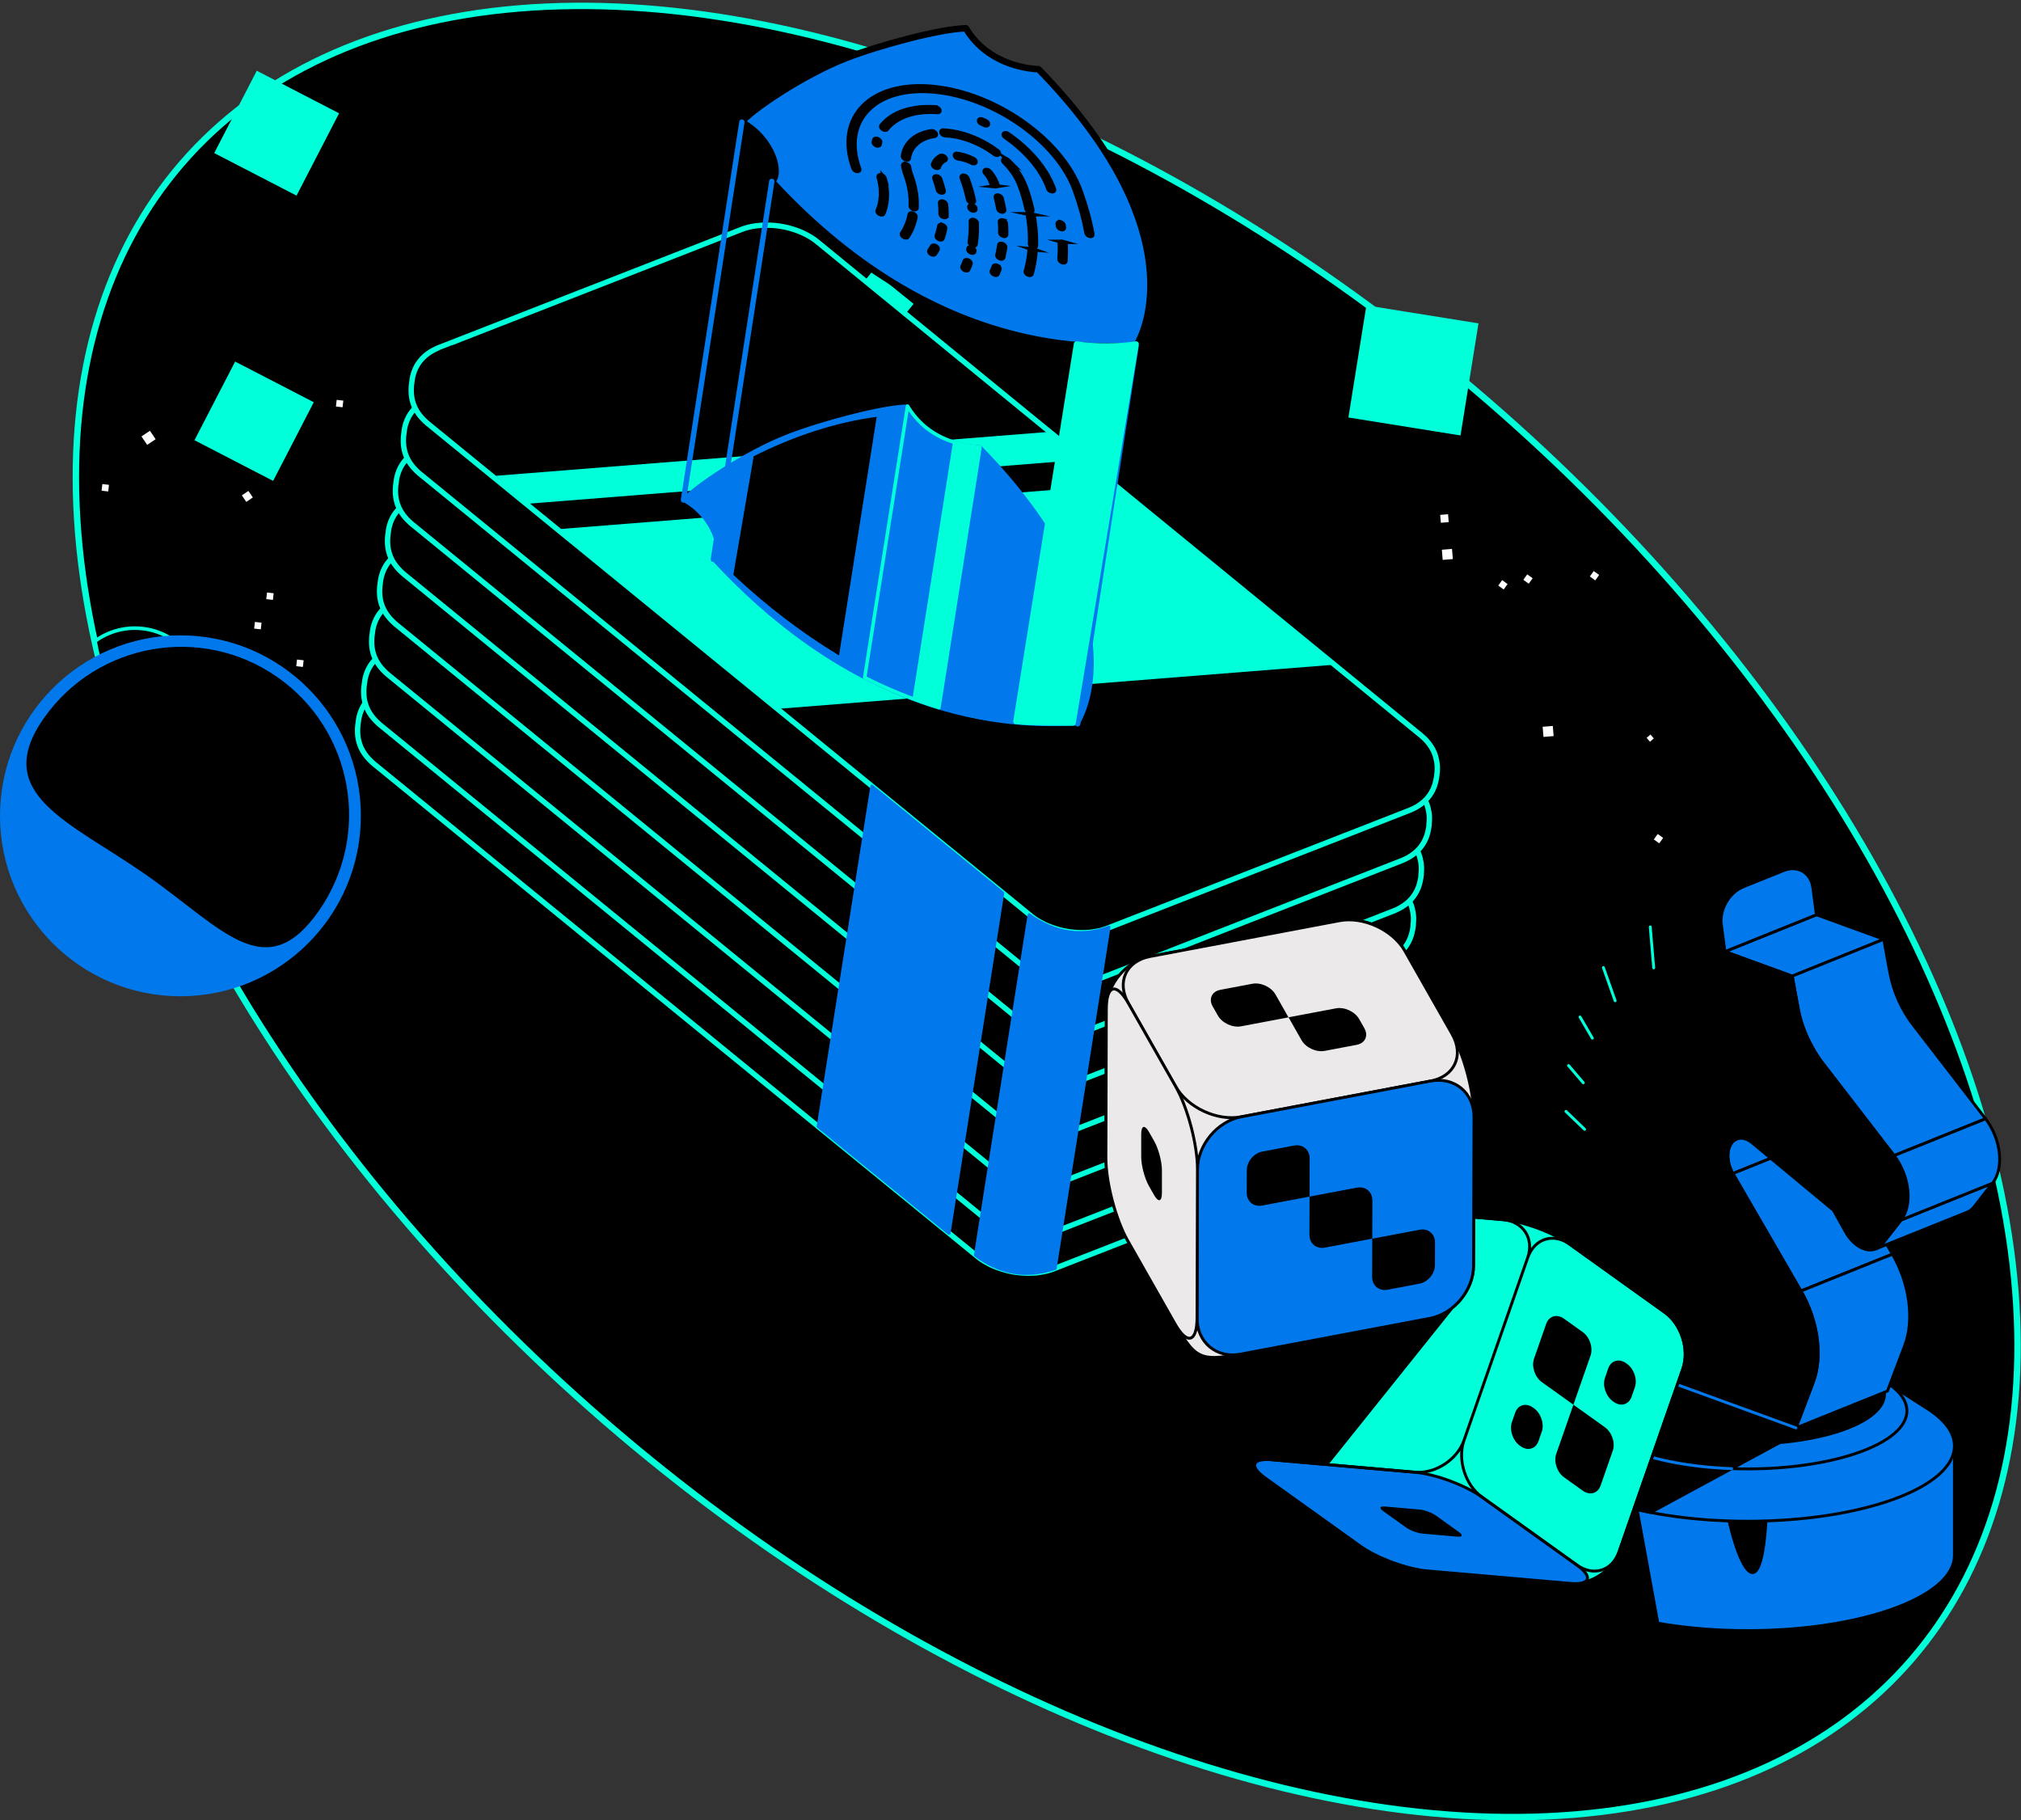 <svg xmlns="http://www.w3.org/2000/svg" id="images" viewBox="0 0 514.1 462.97"><rect x="0" y="0" width="514.1" height="462.97" fill="#333333" stroke="none"/><defs><style>.cls-1,.cls-17,.cls-3,.cls-4,.cls-6{stroke-linecap:round;stroke-linejoin:round}.cls-1,.cls-17,.cls-19,.cls-4{stroke:#000}.cls-1,.cls-17,.cls-4,.cls-6{stroke-width:.73px}.cls-1{fill:#0179ec}.cls-3{stroke-width:1.36px}.cls-6{stroke:#0179ec}.cls-3{stroke:#01ffda}.cls-19{stroke-miterlimit:10;stroke-width:1.1px}.cls-6{fill:none}.cls-21,.cls-23{stroke-width:0}.cls-23{fill:#01ffda}.cls-17{fill:#ebe9e9}</style></defs><ellipse cx="266.26" cy="231.81" rx="171.62" ry="290.84" style="stroke-width:1.63px;stroke:#01ffda;stroke-linecap:round;stroke-linejoin:round" transform="rotate(-49.14 266.28 231.818)"/><path d="m64.314 126.529-1.669 1.12-1.12-1.667 1.667-1.122zm-24.728-14.824-2.15 1.445-1.445-2.15 2.15-1.444zm75.301 45.482-2.15 1.445-1.444-2.15 2.15-1.444zm6.61 6.109-2.15 1.444-1.444-2.15 2.15-1.444zM59.02 179.229l-1.223-.441.441-1.223 1.223.44zm78.665-24.637-.884-.32.318-.883.885.319zM27.53 125l-1.689-.194.194-1.689 1.688.193zm46.896 79.826-1.668 1.121-1.121-1.668 1.668-1.121zm87.362-16.836-2.15 1.445-1.444-2.15 2.15-1.445zm-61.463-40.635-1.689-.193.194-1.689 1.689.193zm38.81 21.548-1.688-.194.193-1.689 1.689.194zm-62.088.724-1.69-.193.194-1.689 1.69.193zm-10.708-9.563-1.689-.193.193-1.689 1.69.193zm3.079-7.49-1.689-.193.194-1.689 1.689.193zm299.103-19.779-2.003.162-.163-2.003 2.004-.163zm1.048 9.395-2.582.21-.209-2.582 2.582-.21zm25.639 45.027-2.582.209-.209-2.582 2.582-.209zm24.507 1.436-.851-.982.982-.851.852.982zm-13.917-41.04-1.379-.995.995-1.379 1.379.995zm16.273 66.875-1.378-.994.994-1.38 1.379.996zm-33.194-66.034-1.379-.995.995-1.379 1.379.995zm-6.376 1.47-1.379-.994.995-1.379 1.379.995zM87.14 103.582l-1.688-.193.193-1.689 1.69.193z" style="fill:#fff;stroke-width:0"/><path d="M36.86 159.95c-4.66-.69-9.16.55-12.69 3.12 2.51 13.02 9.05 31.13 9.05 31.13 8.86.58 16.82-5.72 18.15-14.66 1.4-9.42-5.09-18.19-14.51-19.59Z" style="stroke-width:.92px;stroke:#01ffda;stroke-linecap:round;stroke-linejoin:round"/><path d="m213.626 79.279 8.389-10.385 10.385 8.388-8.389 10.386zM65.32 17.991l20.937 10.825-10.825 20.937-20.937-10.825zm-5.504 73.97 20.004 10.343-10.342 20.005-20.005-10.343zm287.765-14.292 28.516 4.572-4.573 28.516-28.515-4.573z" class="cls-23"/><circle cx="45.9" cy="207.49" r="45.49" style="stroke-width:0;fill:#0179ec"/><path d="M81.08 231.7c-13.52 19.32-24.57 4.35-43.89-9.17s-39.61-20.48-26.08-39.8c13.52-19.32 40.15-24.02 59.47-10.5s24.02 40.15 10.5 59.47Z" class="cls-21"/><circle cx="45.9" cy="207.49" r="45.49" style="stroke-width:.82px;fill:none;stroke:#0179ec;stroke-linecap:round;stroke-linejoin:round"/><path d="m351.85 283.45.07-.59c.04-.74.04-.8.03-1.28l-.04-.59-.02-.15c-.02-.19-.05-.4-.08-.58l-.17-.79h0v-.03h-.02.02v-.02l-.04-.14-.09-.32h0s0 0 0 0h0s0 0 0 0h0v-.02h0l-.03-.08h0s0 0 0 0h0v-.02l-.2-.57a9.52 9.52 0 0 0-.41-.92l-.29-.53c-.08-.13-.17-.27-.27-.42l-.09-.14c-.11-.17-.23-.34-.34-.49l-.52-.64c-.67-.72-.81-.87-1.6-1.54L194.28 148.11l-.2-.15c-.17-.14-.36-.28-.52-.4l-.13-.09c-.15-.11-.28-.2-.43-.3-.12-.08-.24-.16-.35-.22l-.85-.49-.24-.13c-.19-.1-.4-.21-.59-.3l-.04-.02c-.26-.13-.6-.27-.87-.39l-.11-.05c-.33-.14-1.04-.42-2-.71-2.05-.64-4.19-.97-6.34-.98-.85-.01-1.49.03-1.8.05-.19.02-.45.04-.75.07-.1 0-.19.02-.28.03h-.05c-.25.04-.52.08-.82.13l-.23.04c-.18.03-.37.07-.57.12-.11.02-.21.05-.32.07l-.14.04c-.2.05-.41.11-.62.17l-.28.09c-.26.08-.53.18-.83.29 0 0-76.96 30.05-76.97 30.05-1.46.63-5.92 2.53-6.76 8.23v.07l-.02.14h0l-.13.96c-.02.18-.04.37-.05.59-.32 4.74 2.02 7.43 4.12 9.25.02.02 153.52 125.29 153.52 125.29s0 0 0 0h0s0 0 0 0l.22.17c.18.14.37.29.53.4.28.2.63.44.92.61.49.29 1.18.66 1.72.94.27.14.64.29.93.41l.06.02c.28.12.88.36 1.7.62 1.1.36 2.23.63 3.37.81s2.36.27 3.56.27c.73 0 1.26-.03 1.51-.05h.14c.29-.03.62-.06.89-.1.2-.03.43-.07.66-.11.22-.04.43-.07.64-.12.22-.04.43-.08.62-.12 0 0 .85-.18 1.99-.62h0L345 292.66h0s.04-.02.07-.03c1.46-.62 5.6-2.46 6.6-7.71.04-.17.07-.33.1-.5l.13-.97Z" class="cls-3"/><path d="m353.42 273.54.07-.59c.04-.74.04-.8.03-1.28l-.04-.59-.02-.15c-.02-.19-.05-.4-.08-.58l-.17-.79h0v-.03h-.02.02v-.02l-.04-.14-.09-.32h0s0 0 0 0h0s0 0 0 0h0v-.02h0l-.03-.08h0s0 0 0 0h0v-.02l-.2-.57a9.52 9.52 0 0 0-.41-.92l-.29-.53c-.08-.13-.17-.27-.27-.42l-.09-.14c-.11-.17-.23-.34-.34-.49l-.52-.64c-.67-.72-.81-.87-1.6-1.54L195.85 138.2l-.2-.15c-.17-.14-.36-.28-.52-.4l-.13-.09c-.15-.11-.28-.2-.43-.3-.12-.08-.24-.16-.35-.22l-.85-.49-.24-.13c-.19-.1-.4-.21-.59-.3l-.04-.02c-.26-.13-.6-.27-.87-.39l-.11-.05c-.33-.14-1.04-.42-2-.71-2.05-.64-4.19-.97-6.34-.98-.85-.01-1.49.03-1.8.05-.19.02-.45.04-.75.07-.1 0-.19.02-.28.03h-.05c-.25.04-.52.08-.82.13l-.23.04c-.18.03-.37.07-.57.12-.11.02-.21.05-.32.07l-.14.04c-.2.05-.41.11-.62.17l-.28.09c-.26.08-.53.18-.83.29 0 0-76.96 30.05-76.97 30.05-1.46.63-5.92 2.53-6.76 8.23v.07l-.02.14h0l-.13.96c-.02.18-.04.37-.05.59-.32 4.74 2.02 7.43 4.12 9.25.02.02 153.52 125.29 153.52 125.29s0 0 0 0h0s0 0 0 0l.22.17c.18.14.37.29.53.4.28.2.63.44.92.61.49.29 1.18.66 1.72.94.27.14.64.29.93.41l.06.02c.28.12.88.36 1.7.62 1.1.36 2.23.63 3.37.81s2.36.27 3.56.27c.73 0 1.26-.03 1.51-.05h.14c.29-.03.62-.06.89-.1.2-.03.43-.07.66-.11.22-.04.43-.07.64-.12.22-.04.43-.08.62-.12 0 0 .85-.18 1.99-.62h0l76.91-30.03h0s.04-.02.07-.03c1.46-.62 5.6-2.46 6.6-7.71.04-.17.07-.33.1-.5l.13-.97Z" class="cls-3"/><path d="m355.43 260.76.07-.59c.04-.74.04-.8.03-1.28l-.04-.59-.02-.15c-.02-.19-.05-.4-.08-.58l-.17-.79h0v-.03h-.02.02v-.02l-.04-.14-.09-.32h0s0 0 0 0h0s0 0 0 0h0v-.02h0l-.03-.08h0s0 0 0 0h0v-.02l-.2-.57a9.52 9.52 0 0 0-.41-.92l-.29-.53c-.08-.13-.17-.27-.27-.42l-.09-.14c-.11-.17-.23-.34-.34-.49l-.52-.64c-.67-.72-.81-.87-1.6-1.54L197.86 125.42l-.2-.15c-.17-.14-.36-.28-.52-.4l-.13-.09c-.15-.11-.28-.2-.43-.3-.12-.08-.24-.16-.35-.22l-.85-.49-.24-.13c-.19-.1-.4-.21-.59-.3l-.04-.02c-.26-.13-.6-.27-.87-.39l-.11-.05c-.33-.14-1.04-.42-2-.71-2.05-.64-4.19-.97-6.34-.98-.85-.01-1.49.03-1.8.05-.19.02-.45.04-.75.07-.1 0-.19.02-.28.03h-.05c-.25.04-.52.08-.82.13l-.23.04c-.18.03-.37.07-.57.12-.11.02-.21.05-.32.07l-.14.04c-.2.05-.41.11-.62.17l-.28.09c-.26.08-.53.18-.83.29 0 0-76.96 30.05-76.97 30.05-1.46.63-5.92 2.53-6.76 8.23v.07l-.02.14h0l-.13.96c-.02.18-.04.37-.05.59-.32 4.74 2.02 7.43 4.12 9.25.02.02 153.52 125.29 153.52 125.29s0 0 0 0h0s0 0 0 0l.22.17c.18.14.37.29.53.4.28.2.63.44.92.61.49.29 1.18.66 1.72.94.27.14.64.29.93.41l.06.02c.28.12.88.36 1.7.62 1.1.36 2.23.63 3.37.81s2.36.27 3.56.27c.73 0 1.26-.03 1.51-.05h.14c.29-.03.62-.06.89-.1.2-.03.43-.07.66-.11.22-.04.43-.07.64-.12.22-.04.43-.08.62-.12 0 0 .85-.18 1.99-.62h0l76.91-30.03h0s.04-.02.07-.03c1.46-.62 5.6-2.46 6.6-7.71.04-.17.07-.33.1-.5l.13-.97Z" class="cls-3"/><path d="m357.45 247.98.07-.59c.04-.74.04-.8.03-1.28l-.04-.59-.02-.15c-.02-.19-.05-.4-.08-.58l-.17-.79h0v-.03h-.02.02v-.02l-.04-.14-.09-.32h0s0 0 0 0h0s0 0 0 0h0v-.02h0l-.03-.08h0s0 0 0 0h0v-.02l-.2-.57a9.52 9.52 0 0 0-.41-.92l-.29-.53c-.08-.13-.17-.27-.27-.42l-.09-.14c-.11-.17-.23-.34-.34-.49l-.52-.64c-.67-.72-.81-.87-1.6-1.54L199.88 112.64l-.2-.15c-.17-.14-.36-.28-.52-.4l-.13-.09c-.15-.11-.28-.2-.43-.3-.12-.08-.24-.16-.35-.22l-.85-.49-.24-.13c-.19-.1-.4-.21-.59-.3l-.04-.02c-.26-.13-.6-.27-.87-.39l-.11-.05c-.33-.14-1.04-.42-2-.71-2.05-.64-4.19-.97-6.34-.98-.85-.01-1.49.03-1.8.05-.19.02-.45.04-.75.07-.1 0-.19.02-.28.03h-.05c-.25.04-.52.08-.82.13l-.23.04c-.18.03-.37.07-.57.12-.11.02-.21.05-.32.07l-.14.04c-.2.05-.41.11-.62.17l-.28.09c-.26.08-.53.18-.83.29 0 0-76.96 30.05-76.97 30.05-1.46.63-5.92 2.53-6.76 8.23v.07l-.02.14h0l-.13.96c-.02.18-.04.37-.05.59-.32 4.74 2.02 7.43 4.12 9.25.02.02 153.52 125.29 153.52 125.29s0 0 0 0h0s0 0 0 0l.22.17c.18.14.37.29.53.4.28.2.63.44.92.61.49.29 1.18.66 1.72.94.27.14.64.29.93.41l.06.02c.28.12.88.36 1.7.62 1.1.36 2.23.63 3.37.81s2.36.27 3.56.27c.73 0 1.26-.03 1.51-.05h.14c.29-.03.62-.06.89-.1.2-.03.43-.07.66-.11.22-.04.43-.07.64-.12.22-.04.43-.08.62-.12 0 0 .85-.18 1.99-.62h0l76.91-30.03h0s.04-.02.07-.03c1.46-.62 5.6-2.46 6.6-7.71.04-.17.07-.33.1-.5l.13-.97Z" class="cls-3"/><path d="m359.47 235.21.07-.59c.04-.74.04-.8.03-1.28l-.04-.59-.02-.15c-.02-.19-.05-.4-.08-.58l-.17-.79h0v-.03h-.02.02v-.02l-.04-.14-.09-.32h0s0 0 0 0h0s0 0 0 0h0v-.02h0l-.03-.08h0s0 0 0 0h0v-.02l-.2-.57a9.52 9.52 0 0 0-.41-.92l-.29-.53c-.08-.13-.17-.27-.27-.42l-.09-.14c-.11-.17-.23-.34-.34-.49l-.52-.64c-.67-.72-.81-.87-1.6-1.54L201.9 99.87l-.2-.15c-.17-.14-.36-.28-.52-.4l-.13-.09c-.15-.11-.28-.2-.43-.3-.12-.08-.24-.16-.35-.22l-.85-.49-.24-.13c-.19-.1-.4-.21-.59-.3l-.04-.02c-.26-.13-.6-.27-.87-.39l-.11-.05c-.33-.14-1.04-.42-2-.71-2.05-.64-4.19-.97-6.34-.98-.85-.01-1.49.03-1.8.05-.19.02-.45.04-.75.07-.1 0-.19.02-.28.03h-.05c-.25.04-.52.08-.82.13l-.23.04c-.18.03-.37.07-.57.12-.11.02-.21.05-.32.07l-.14.04c-.2.05-.41.11-.62.17l-.28.09c-.26.08-.53.18-.83.29 0 0-76.96 30.05-76.97 30.05-1.46.63-5.92 2.53-6.76 8.23v.07l-.02.14h0l-.13.96c-.02.18-.04.37-.05.59-.32 4.74 2.02 7.43 4.12 9.25.02.02 153.52 125.29 153.52 125.29s0 0 0 0h0s0 0 0 0l.22.17c.18.14.37.29.53.4.28.2.63.44.92.61.49.29 1.18.66 1.72.94.27.14.64.29.93.41l.06.02c.28.12.88.36 1.7.62 1.1.36 2.23.63 3.37.81s2.36.27 3.56.27c.73 0 1.26-.03 1.51-.05h.14c.29-.03.62-.06.89-.1.2-.03.43-.07.66-.11.22-.04.43-.07.64-.12.22-.04.43-.08.62-.12 0 0 .85-.18 1.99-.62h0l76.91-30.03h0s.04-.02.07-.03c1.46-.62 5.6-2.46 6.6-7.71.04-.17.07-.33.1-.5l.13-.97Z" class="cls-3"/><path d="m361.48 222.43.07-.59c.04-.74.04-.8.03-1.28l-.04-.59-.02-.15c-.02-.19-.05-.4-.08-.58l-.17-.79h0v-.03h-.02.02v-.02l-.04-.14-.09-.32h0s0 0 0 0h0s0 0 0 0h0v-.02h0l-.03-.08h0s0 0 0 0h0v-.02l-.2-.57a9.52 9.52 0 0 0-.41-.92l-.29-.53c-.08-.13-.17-.27-.27-.42l-.09-.14c-.11-.17-.23-.34-.34-.49l-.52-.64c-.67-.72-.81-.87-1.6-1.54L203.91 87.09l-.2-.15c-.17-.14-.36-.28-.52-.4l-.13-.09c-.15-.11-.28-.2-.43-.3-.12-.08-.24-.16-.35-.22l-.85-.49-.24-.13c-.19-.1-.4-.21-.59-.3l-.04-.02c-.26-.13-.6-.27-.87-.39l-.11-.05c-.33-.14-1.04-.42-2-.71-2.05-.64-4.19-.97-6.34-.98-.85-.01-1.49.03-1.8.05-.19.02-.45.04-.75.07-.1 0-.19.02-.28.03h-.05c-.25.04-.52.08-.82.13l-.23.04c-.18.03-.37.07-.57.12-.11.02-.21.05-.32.07l-.14.04c-.2.05-.41.11-.62.17l-.28.09c-.26.08-.53.18-.83.29 0 0-76.96 30.05-76.97 30.05-1.46.63-5.92 2.53-6.76 8.23v.07l-.02.14h0l-.13.96c-.02.18-.04.37-.05.59-.32 4.74 2.02 7.43 4.12 9.25.02.02 153.52 125.29 153.52 125.29s0 0 0 0h0s0 0 0 0l.22.17c.18.14.37.29.53.4.28.2.63.44.92.61.49.29 1.18.66 1.72.94.27.14.64.29.93.41l.06.02c.28.12.88.36 1.7.62 1.1.36 2.23.63 3.37.81 1.17.19 2.36.27 3.56.27.73 0 1.26-.03 1.51-.05h.14c.29-.03.62-.06.89-.1.2-.03.43-.07.66-.11.22-.04.43-.07.64-.12.22-.04.43-.08.62-.12 0 0 .85-.18 1.99-.62h0l76.91-30.03h0s.04-.02.07-.03c1.46-.62 5.6-2.46 6.6-7.71.04-.17.07-.33.1-.5l.13-.97Z" class="cls-3"/><path d="m363.5 209.65.07-.59c.04-.74.04-.8.03-1.28l-.04-.59-.02-.15c-.02-.19-.05-.4-.08-.58l-.17-.79h0v-.03h-.02.02v-.02l-.04-.14-.09-.32h0s0 0 0 0h0s0 0 0 0h0v-.02h0l-.03-.08h0s0 0 0 0h0v-.02l-.2-.57a9.52 9.52 0 0 0-.41-.92l-.29-.53c-.08-.13-.17-.27-.27-.42l-.09-.14c-.11-.17-.23-.34-.34-.49l-.52-.64c-.67-.72-.81-.87-1.6-1.54L205.93 74.31l-.2-.15c-.17-.14-.36-.28-.52-.4l-.13-.09c-.15-.11-.28-.2-.43-.3-.12-.08-.24-.16-.35-.22l-.85-.49-.24-.13c-.19-.1-.4-.21-.59-.3l-.04-.02c-.26-.13-.6-.27-.87-.39l-.11-.05c-.33-.14-1.04-.42-2-.71-2.05-.64-4.19-.97-6.34-.98-.85-.01-1.49.03-1.8.05-.19.02-.45.04-.75.07-.1 0-.19.02-.28.03h-.05c-.25.04-.52.08-.82.13l-.23.04c-.18.03-.37.07-.57.12-.11.02-.21.05-.32.07l-.14.04c-.2.05-.41.11-.62.17l-.28.09c-.26.08-.53.18-.83.29 0 0-76.96 30.05-76.97 30.05-1.46.63-5.92 2.53-6.76 8.23v.07l-.02.14h0l-.13.96c-.02.18-.04.37-.05.59-.32 4.74 2.02 7.43 4.12 9.25.02.02 153.52 125.29 153.52 125.29s0 0 0 0h0s0 0 0 0l.22.17c.18.14.37.29.53.4.28.2.63.44.92.61.49.29 1.18.66 1.72.94.27.14.64.29.93.41l.06.02c.28.12.88.36 1.7.62 1.1.36 2.23.63 3.37.81s2.36.27 3.56.27c.73 0 1.26-.03 1.51-.05h.14c.29-.03.62-.06.89-.1.2-.03.43-.07.66-.11.22-.04.43-.07.64-.12.22-.04.43-.08.62-.12 0 0 .85-.18 1.99-.62h0l76.91-30.03h0s.04-.02.07-.03c1.46-.62 5.6-2.46 6.6-7.71.04-.17.07-.33.1-.5l.13-.97Z" class="cls-3"/><path d="m365.52 196.88.07-.59c.04-.74.04-.8.03-1.28l-.04-.59-.02-.15c-.02-.19-.05-.4-.08-.58l-.17-.79h0v-.03h-.02.02v-.02l-.04-.14-.09-.32h0s0 0 0 0h0s0 0 0 0h0v-.02h0l-.03-.08h0s0 0 0 0h0v-.02l-.2-.57a9.52 9.52 0 0 0-.41-.92l-.29-.53c-.08-.13-.17-.27-.27-.42l-.09-.14c-.11-.17-.23-.34-.34-.49l-.52-.64c-.67-.72-.81-.87-1.6-1.54L207.92 61.51l-.2-.15c-.17-.14-.36-.28-.52-.4l-.13-.09c-.15-.11-.28-.2-.43-.3-.12-.08-.24-.16-.35-.22l-.85-.49-.24-.13c-.19-.1-.4-.21-.59-.3l-.04-.02c-.26-.13-.6-.27-.87-.39l-.11-.05c-.33-.14-1.04-.42-2-.71-2.05-.64-4.19-.97-6.34-.98-.85-.01-1.49.03-1.8.05-.19.02-.45.04-.75.07-.1 0-.19.02-.28.03h-.05c-.25.04-.52.08-.82.13l-.23.04c-.18.03-.37.07-.57.12-.11.02-.21.05-.32.07l-.14.04c-.2.05-.41.11-.62.17l-.28.09c-.26.08-.53.18-.83.29 0 0-76.96 30.05-76.97 30.05-1.46.63-5.92 2.53-6.76 8.23v.07l-.02.14h0l-.13.96c-.02.18-.04.37-.05.59-.32 4.74 2.02 7.43 4.12 9.25.02.02 153.52 125.29 153.52 125.29s0 0 0 0h0s0 0 0 0l.22.17c.18.14.37.29.53.4.28.2.63.44.92.61.49.29 1.18.66 1.72.94.27.14.64.29.93.41l.06.02c.28.12.88.36 1.7.62 1.1.36 2.23.63 3.37.81s2.36.27 3.56.27c.73 0 1.26-.03 1.51-.05h.14c.29-.03.62-.06.89-.1.2-.03.43-.07.66-.11.22-.04.43-.07.64-.12.22-.04.43-.08.62-.12 0 0 .85-.18 1.99-.62h0l76.91-30.03h0s.04-.02.07-.03c1.46-.62 5.6-2.46 6.6-7.71.04-.17.07-.33.1-.5l.13-.97Z" class="cls-3"/><path d="m339.27 169.07-55.71-45.72-141.82 11.26 55.99 45.69 141.54-11.23zm-63.58-52.17-7.72-7.15-141.82 11.26 7.99 7.12 141.55-11.23z" class="cls-23"/><path d="M289 87.99c3.64-5.86 12.73-31.83-24.81-70.38-6.47-.33-14.27-3.26-18.48-10.41-6.35.09-22.01 4.28-30.46 7.57-11.07 4.31-24.41 13.41-26.54 16.28 8 4.5 10.09 13.26 7.61 15.08 44.45 48.24 88.28 41.47 92.67 41.86Z" style="stroke-width:1.65px;fill:#0179ec;stroke:#000;stroke-linecap:round;stroke-linejoin:round"/><path d="M274.14 184.1c3.64-5.86 12.73-31.83-24.81-70.38-6.47-.33-14.27-3.26-18.48-10.41-6.35.09-22.01 4.28-30.46 7.57-11.07 4.31-24.41 13.41-26.54 16.28 8 4.5 10.09 13.26 7.61 15.08 44.45 48.24 88.28 41.47 92.67 41.86Z" style="stroke-width:.89px;stroke:#0179ec;fill:#0179ec;stroke-linecap:round;stroke-linejoin:round"/><path d="M246.33 66.28c-.41-.2-.81-.15-.91.12-.17.46-.37.93-.57 1.38-.11.25.12.63.52.84.14.07.29.12.42.13.24.02.44-.05.51-.21.21-.47.41-.94.59-1.42.1-.26-.15-.64-.56-.83Zm.89-3.26c-.41-.17-.8-.09-.86.19l-.03.14c-.06.28.22.65.63.82.11.05.23.08.33.09.27.03.49-.07.53-.27l.03-.14c.06-.28-.22-.65-.64-.82Zm1.26-4.45c.01-.6 0-1.22-.02-1.83-.01-.31-.36-.65-.78-.77-.42-.12-.75.03-.73.33.02.6.03 1.2.02 1.78v.08c0 .02-.01.04-.01.07-.03 1.12-.13 2.23-.29 3.31-.04.29.26.65.67.81.1.04.2.06.29.07.28.03.5-.08.54-.3.17-1.1.27-2.25.3-3.4 0-.03 0-.07-.01-.1 0-.02.01-.03.01-.05Zm-1.86-5.77c.05.31.42.65.84.74.04.01.09.02.13.02.34.03.58-.14.53-.42l-.02-.16c-.05-.31-.42-.65-.84-.74-.41-.09-.71.09-.66.4l.02.16Zm-1.47-8.09c-.4-.04-.63.19-.51.52.21.58.41 1.17.6 1.74 0 .03.02.06.04.08 0 .03 0 .05.02.08.38 1.22.7 2.44.96 3.63.07.32.46.64.87.72.03 0 .06.01.09.01.36.04.59-.15.53-.45a41.11 41.11 0 0 0-.98-3.73c0-.03-.02-.06-.04-.08 0-.03 0-.06-.02-.09-.19-.59-.4-1.2-.61-1.79-.12-.33-.54-.62-.94-.66Zm-7.12 17.92c-.39-.22-.82-.2-.96.04-.2.36-.42.71-.64 1.05-.15.23.04.61.42.84.16.1.34.15.49.17.21.02.4-.04.49-.17.24-.36.46-.73.67-1.09.14-.24-.07-.62-.47-.84Zm5.43-23.49c-.4-.05-.65.17-.55.49.1.32.51.63.92.68 1.11.15 2.28.52 3.38 1.07.14.07.28.11.41.12.24.02.45-.05.52-.22.11-.26-.13-.63-.54-.84-1.35-.68-2.78-1.13-4.13-1.31Zm-4.62 3.31c.25-.73.78-1.31 1.54-1.7.28-.14.25-.49-.07-.79s-.79-.42-1.07-.28c-.92.47-1.57 1.19-1.88 2.07-.09.27.16.64.57.83.13.06.26.1.38.11.25.02.46-.06.52-.24Zm14.33 4.92c.4.04.63-.19.51-.52l-.12-.35a.83.83 0 0 0-.15-.25c-.34-.89-.89-1.77-1.62-2.61-.27-.31-.75-.49-1.07-.39-.32.1-.35.43-.08.75.63.72 1.09 1.47 1.37 2.23.03.08.08.17.15.25s.08.22.08.22c.12.33.54.62.94.67Zm-13.39 9.91c-.41-.17-.79-.07-.85.21-.16.84-.37 1.66-.64 2.45-.09.27.16.64.57.83.13.06.26.1.38.11.25.02.46-.06.52-.24.28-.82.51-1.67.67-2.54.05-.28-.24-.65-.65-.82Zm.99-2.42c.02-.92-.02-1.87-.12-2.83-.03-.31-.39-.65-.81-.76-.42-.11-.73.06-.7.37.09.92.13 1.84.11 2.73 0 .3.33.65.74.79.08.03.16.04.23.05.31.03.53-.1.54-.35Zm-2.55-10.01c-.39-.04-.63.19-.52.51.34.97.63 1.94.86 2.89.08.32.47.64.88.71.03 0 .05 0 .08.01.37.04.6-.16.53-.46-.24-.98-.54-1.99-.89-2.99-.11-.33-.53-.62-.93-.67Zm16.86 11.22c-.42-.11-.74.04-.71.35.07.92.09 1.84.07 2.73 0 .3.33.65.74.79.08.03.16.04.23.05.31.03.53-.1.54-.35.02-.92 0-1.86-.08-2.8-.02-.31-.38-.65-.8-.76Zm-.07 6.02c-.42-.16-.78-.05-.82.23-.12.86-.28 1.71-.48 2.53-.07.28.21.64.62.82.12.05.23.08.34.09.27.03.48-.07.53-.27.21-.85.38-1.72.5-2.6.04-.29-.26-.65-.68-.81Zm.43-8.71c-.17-.97-.39-1.96-.65-2.94-.08-.32-.48-.64-.89-.7-.41-.07-.67.14-.59.46.25.96.46 1.92.63 2.87.06.32.44.64.85.73.04 0 .08.01.11.02.35.03.58-.14.53-.43Zm-1.73 14.28c-.4-.2-.82-.15-.92.11-.15.39-.31.77-.48 1.15-.12.25.12.63.52.84.14.07.29.12.42.13.24.02.44-.05.51-.21.17-.39.34-.78.49-1.18.1-.26-.14-.63-.55-.83Zm-21.46-13.3c-.41-.17-.79-.08-.85.2-.34 1.74-.99 3.36-1.93 4.81-.15.23.04.61.43.84.16.1.33.15.49.17.22.02.4-.04.49-.17.98-1.52 1.66-3.21 2.02-5.03.05-.28-.24-.65-.65-.82Zm-1.05-14.12c.43-3 2.86-5.13 6.52-5.69.35-.05.45-.36.23-.68-.23-.32-.69-.54-1.05-.49-4.04.62-6.74 2.97-7.21 6.29-.04.29.26.65.68.81.1.04.2.06.29.07.29.03.51-.08.54-.3Zm8.75-7.02c-.39-.02-.59.24-.44.56.15.33.58.61.97.62 4.11.18 8.73 1.93 12.48 4.72.19.14.41.23.61.24.17.02.33-.02.43-.11.21-.19.1-.56-.26-.83-4.14-3.09-9.24-5.03-13.78-5.22Zm-9.55 8.51c-.41-.09-.71.08-.66.4.11.68.29 1.38.55 2.09v.02c1.04 2.84 1.5 5.57 1.37 8.12-.01.3.31.65.73.79.08.03.17.05.24.05.3.03.53-.1.54-.34.13-2.66-.35-5.5-1.43-8.47v-.02c-.24-.65-.41-1.29-.5-1.92-.05-.31-.42-.65-.84-.74Zm26.07-.94c-.3-.3-.78-.44-1.07-.31-.29.13-.27.48.03.78 1.83 1.82 3.18 3.83 3.9 5.81a.7.7 0 0 0 .09.17c.72 1.99 1.29 3.97 1.71 5.9.07.32.46.64.87.72.03 0 .06 0 .09.01.36.04.59-.15.53-.45-.44-2.03-1.05-4.12-1.82-6.22a.425.425 0 0 0-.1-.17c-.81-2.13-2.28-4.29-4.25-6.25Zm5.67 13.7c-.41-.09-.71.09-.65.41.42 2.44.59 4.84.52 7.14 0 .3.32.65.74.79.08.03.16.04.23.05.31.03.53-.1.54-.34.08-2.35-.1-4.81-.53-7.31-.05-.32-.43-.65-.85-.74Zm.56 8.92c-.42-.15-.77-.03-.8.26-.16 1.83-.48 3.62-.96 5.32-.08.27.19.64.6.83.12.05.24.09.35.1.26.03.47-.07.53-.26.49-1.74.82-3.57.98-5.45.03-.29-.29-.65-.71-.8Zm7.6-1.89c-.42-.12-.74.03-.73.33.06 1.36.04 2.72-.06 4.03-.02.29.3.65.72.8.09.03.17.05.25.06.3.03.52-.1.54-.33.1-1.34.12-2.73.06-4.12-.01-.31-.36-.65-.78-.77Zm-.59-4.98c-.41-.09-.71.09-.66.4l.09.59c.05.31.42.65.84.74.05 0 .09.02.13.02.34.03.58-.14.53-.42l-.09-.6c-.05-.32-.43-.65-.84-.74Zm-4.29-13.48c0-.1-.04-.21-.12-.33-2.19-3.15-5.26-6.13-8.87-8.63-.37-.26-.83-.29-1.02-.09-.19.21-.05.58.32.84 3.38 2.33 6.25 5.13 8.3 8.07.08.11.18.2.3.28 0 .1.03.2.1.32.92 1.41 1.65 2.84 2.17 4.27l.07.2c.12.33.54.62.94.66.4.04.63-.19.51-.52l-.07-.21c-.56-1.52-1.34-3.05-2.32-4.56-.08-.12-.19-.22-.31-.31Zm-42.18-6.07c.27.03.49-.08.53-.28.04-.17.07-.34.12-.5.07-.27-.2-.64-.61-.82-.41-.18-.8-.11-.88.17-.05.18-.09.36-.13.54-.06.28.23.65.64.82.11.05.22.07.32.08Zm1.75 8.29c-.09-.32-.49-.63-.9-.7-.41-.06-.67.15-.58.47.41 1.48.61 2.92.59 4.28 0 .11.04.22.11.33-.08.06-.13.14-.13.24-.07 1.3-.35 2.53-.83 3.66-.11.26.13.63.53.84.14.07.28.11.41.12.24.02.44-.05.51-.22.5-1.2.8-2.51.88-3.89 0-.11-.04-.23-.11-.35.08-.06.13-.15.14-.26.02-1.44-.19-2.97-.63-4.53Zm12.99-17.98c-1.93-.13-3.75-.05-5.44.23-.12.02-.22.07-.27.15a.787.787 0 0 0-.4-.02c-3.3.67-5.94 2.16-7.65 4.3-.17.22 0 .6.37.84.17.11.36.18.53.19.2.02.38-.03.47-.15 1.6-2 4.08-3.39 7.16-4.02.11-.02.2-.07.25-.14.13.03.26.05.38.03 1.57-.26 3.28-.34 5.09-.21.4.03.61-.22.47-.54-.13-.33-.57-.62-.96-.64Zm12.43 4.47c.13.06.26.1.38.11.25.02.46-.06.52-.24.09-.27-.16-.64-.57-.83-.26-.13-.53-.25-.79-.37-.41-.19-.81-.12-.89.16s.19.64.6.83c.25.11.5.23.74.34Z" class="cls-19"/><path d="M237.38 22.11c-15.91-1.55-25 7.75-20.26 20.73.12.33.54.62.94.66.4.04.63-.19.51-.52-4.5-12.33 4.13-21.16 19.24-19.69 15.11 1.47 31.07 12.69 35.57 25.02 1.36 3.72 2.37 7.41 3.02 10.97.06.32.44.64.85.73.04 0 .08.01.11.02.35.03.58-.15.53-.43-.65-3.62-1.69-7.37-3.07-11.15-4.74-12.98-21.54-24.79-37.45-26.34Z" class="cls-19"/><path d="m173.86 127.16 14.86-96.11m7.61 15.08-14.86 96.11m92.67 41.86L289 87.99" style="stroke:#0179ec;stroke-width:1.36px;stroke-linecap:round;stroke-linejoin:round"/><path d="m230.86 103.31-10.9 69.01c5.72 2.95 12.03 5.5 18.88 7.68l10.46-66.28c-7.94-.69-14.25-3.58-18.45-10.41Z" style="stroke-width:.89px;fill:none;stroke:#01ffda;stroke-linecap:round;stroke-linejoin:round"/><path d="m242.43 112.4-10.36 65.63 6.77 1.97 10.46-66.28c-2.51-.2-4.83-.61-6.87-1.32Z" class="cls-23"/><path d="m186.54 146.2 5.18-30.15c10.4-5.22 20.83-8.64 31.29-10.03l-9.58 60.68c-9.48-5.74-18.44-12.58-26.88-20.5Z" class="cls-21"/><path d="m258.43 183.48 15.41-96c4.51.75 11.6.62 15.17 0l-16.04 96.42c-5.43 0-10.87 0-14.54-.41Z" style="fill:#01ffda;stroke:#01ffda;stroke-width:1.36px;stroke-linecap:round;stroke-linejoin:round"/><path d="m221.78 199.94-13.67 86.57 33.31 27.19 13.67-86.58-33.31-27.18zm40 32.72-13.67 86.57c5.85 4.41 12.5 6.03 20.31 3.39l13.7-86.81c-6.87 2.55-13.66 1.63-20.34-3.15Z" style="stroke-width:.74px;stroke:#0179ec;fill:#0179ec;stroke-linecap:round;stroke-linejoin:round"/><path d="M391.9 367.75h105.26v27.82c0 10.58-23.56 19.16-52.63 19.16-29.07 0-52.63-8.58-52.63-19.16v-27.82Z" class="cls-1"/><path d="M391.9 395.57c0 7.6 12.17 14.17 29.82 17.27l-7.57-41.52-5.21-3.56H391.9v27.82Zm47.04-13.26c2.64 15.43 9.72 31.08 10.53-1.3.81-32.38-13.17-14.13-10.53 1.3Z" class="cls-4"/><path d="M490.35 358.32c4.33 2.78 6.81 6 6.81 9.43 0 10.58-23.56 19.16-52.63 19.16-29.07 0-52.63-8.58-52.63-19.16 0-3.43 2.48-6.65 6.82-9.44l10.96-7.01h69.7l10.97 7.02Z" class="cls-1"/><ellipse cx="444.53" cy="358.84" class="cls-1" rx="40.55" ry="14.76"/><ellipse cx="444.53" cy="354.58" class="cls-4" rx="34.85" ry="12.68"/><g style="isolation:isolate"><path d="m441.77 289.7 23.28-9.37c-.58.23-1.08.66-1.47 1.27-1.16 1.87-.95 4.96.51 7.5l-23.28 9.37c-1.47-2.53-1.68-5.63-.51-7.5.39-.62.89-1.04 1.47-1.27Z" class="cls-1"/><path d="m440.81 298.47 23.29-9.38 17.3 29.89-23.28 9.37-17.31-29.88z" class="cls-1"/><path d="m481.4 318.98-23.28 9.37c4.38 7.55 5.6 16.7 3.11 23.27l-4.38 11.55 23.28-9.37 4.38-11.55c2.49-6.57 1.27-15.72-3.11-23.27Zm-42.62-76.95 23.28-9.37 17.14 6.23-23.28 9.38-17.14-6.24zm44.81 68.26-4.75 6.07c-.47.59-1.03 1.02-1.67 1.28l23.28-9.37c.63-.25 1.2-.68 1.67-1.28l4.75-6.07-23.28 9.37Z" class="cls-1"/><path d="M486.62 260.6h0c-2.93-3.79-5.02-8.52-5.9-13.34l-1.53-8.37-23.28 9.37 1.53 8.37c1.34 7.31 5.9 13.34 5.9 13.34l18.47 23.94 23.28-9.37-18.47-23.94Z" class="cls-1"/><path d="m453.71 221.41-14.93 20.62 17.13 6.24 1.53 8.37c.88 4.81 2.97 9.55 5.9 13.34l18.47 23.94c1.89 2.45 3.15 5.59 3.49 8.68.34 3.09-.28 5.87-1.71 7.7l-4.75 6.07c-1.12 1.42-2.81 1.9-4.62 1.3-1.93-.7-3.61-2.27-4.78-4.39l-3.04-5.46-20.68-17.16c-.52-.43-1.06-.74-1.59-.93-1.52-.55-2.98-.13-3.84 1.25-1.16 1.87-.95 4.96.51 7.5l17.31 29.88c4.38 7.55 5.6 16.7 3.11 23.27l-4.38 11.55-47.8-17.4-10.24-41.47c-8.34-33.77 1.75-63.87 23.9-71.33l31.01-11.56Z" class="cls-4"/><path d="M456.85 363.17 414.9 347.9" class="cls-6"/><path d="m481.81 293.92 23.28-9.37c1.89 2.45 3.15 5.59 3.49 8.68.34 3.09-.28 5.87-1.71 7.7l-23.28 9.37c1.43-1.83 2.05-4.62 1.71-7.7-.34-3.09-1.6-6.22-3.49-8.68Zm-43.94-58.79c-.51-3.83 2.01-8.15 5.6-9.59l10.24-4.12c3.59-1.44 6.93.51 7.44 4.34l.91 6.9-23.28 9.37-.91-6.9Z" class="cls-1"/></g><path d="M409.68 354.58c0-1.13.41-2.23 1.18-3.28h-1.18l-10.96 7.01c-4.34 2.79-6.82 6.01-6.82 9.44 0 7.34 11.34 13.71 27.99 16.93l32.84-17.77h0c-2.63.23-5.37.36-8.19.36-19.25 0-34.85-5.68-34.85-12.68Z" class="cls-4"/><path d="M392.83 371.35c2.51 4.79 9.92 8.95 20.27 11.76" style="stroke:#a66cff;fill:none;stroke-width:.73px;stroke-linecap:round;stroke-linejoin:round"/><path d="M440.5 373.53c-20.51-.74-36.53-7.03-36.53-14.69" class="cls-6"/><path d="m403.09 287.23-4.75-4.56m4.41-7.28-3.74-4.38m6.05-6.97-3.14-5.38m8.94-4.13-2.99-8.44m12.8.07-.88-10.41" style="fill:none;stroke:#01ffda;stroke-width:.73px;stroke-linecap:round;stroke-linejoin:round"/><path d="M346.06 393.26c4.2 3.01 11.85 5.84 16.99 6.28l36.36 3.17c5.15.45 10.75-3.18 12.45-8.05l16.22-46.5c1.7-4.88-.34-11.33-4.54-14.34l-24.2-17.33c-4.2-3.01-11.85-5.84-16.99-6.28l-36.36-3.17c-5.15-.45-10.75 3.18-12.45 8.05l-16.22 46.5c-1.7 4.88.34 11.33 4.54 14.34l24.2 17.33Z" style="fill:#01ffda;stroke-width:.73px;stroke:#000;stroke-linecap:round;stroke-linejoin:round"/><path d="m332.45 318.22-15.13 43.38c-1.7 4.88.34 11.33 4.54 14.34l1.19.85 12.37-1.16 36.37-45.4-39.35-12.01Z" class="cls-21"/><path d="M363.05 399.54c-5.15-.45-12.79-3.28-16.99-6.28l-24.2-17.33c-4.2-3.01-3.43-5.1 1.72-4.65l36.36 3.17c5.15.45 12.79 3.28 16.99 6.28l24.2 17.33c4.2 3.01 3.43 5.1-1.72 4.65l-36.36-3.17Z" class="cls-1"/><path d="M361.87 390.06c-1.26-.11-3.12-.8-4.15-1.53l-5.91-4.23c-1.03-.73-.84-1.25.42-1.14l8.88.77c1.26.11 3.12.8 4.15 1.53l5.91 4.23c1.03.73.84 1.25-.42 1.14l-8.88-.77Z" class="cls-21"/><path d="M428.09 348.15c1.7-4.88-.34-11.33-4.54-14.34l-24.2-17.33c-4.2-3.01-9.03-1.48-10.73 3.4l-16.22 46.5c-1.7 4.88.34 11.33 4.54 14.34l24.2 17.33c4.2 3.01 9.03 1.48 10.73-3.4l16.22-46.5Zm-39.48-28.26c1.7-4.88-1.12-9.24-6.26-9.68l-36.36-3.17c-5.15-.45-10.75 3.18-12.45 8.05l-16.22 46.5c-1.7 4.88 1.12 9.24 6.26 9.68l36.36 3.17c5.15.45 10.75-3.18 12.45-8.05l16.22-46.5Z" style="fill:none;stroke-width:.73px;stroke:#000;stroke-linecap:round;stroke-linejoin:round"/><path d="m400.24 357.27-8.01-5.73c-1.8-1.29-2.7-3.98-2-5.99l3.09-8.85c.7-2 2.74-2.59 4.54-1.3l4.74 3.39c1.8 1.29 2.7 3.98 2 5.99l-4.36 12.49Zm2.38 21.87-4.74-3.39c-1.8-1.29-2.7-3.98-2-5.99l4.36-12.49 8.01 5.73c1.8 1.29 2.7 3.98 2 5.99l-3.09 8.85c-.7 2-2.74 2.59-4.54 1.3Zm7.88-22.59-.22-.16c-1.8-1.29-2.7-3.98-2-5.99l.83-2.38c.7-2 2.74-2.59 4.54-1.3l.22.16c1.8 1.29 2.7 3.98 2 5.99l-.83 2.38c-.7 2-2.74 2.59-4.54 1.3Zm-23.68 11.28-.22-.16c-1.8-1.29-2.7-3.98-2-5.99l.83-2.38c.7-2 2.74-2.59 4.54-1.3l.22.16c1.8 1.29 2.7 3.98 2 5.99l-.83 2.38c-.7 2-2.74 2.59-4.54 1.3Z" class="cls-21"/><path d="M292.55 243.27c-6.1 1.15-11.1 7.17-11.11 13.37l-.11 37.81c-.02 6.2 2.48 15.69 5.54 21.08l10.38 18.25c7.26 12.78 7.17 12.74 21.61 10.01l44.87-8.48c6.1-1.15 11.1-7.17 11.11-13.37l.11-37.81c.02-6.2-2.48-15.69-5.54-21.08l-12.03-21.17c-3.07-5.39-10.56-8.86-16.66-7.71l-48.17 9.1Z" class="cls-17"/><path d="M369.41 263.05c3.07 5.39.59 10.75-5.51 11.9l-48.17 9.1c-6.1 1.15-13.59-2.32-16.66-7.71l-12.03-21.17c-3.07-5.39-.59-10.75 5.51-11.9l48.17-9.1c6.1-1.15 13.59 2.32 16.66 7.71l12.03 21.17Z" class="cls-17"/><path d="m327.77 258.75-12.06 2.28c-2.16.41-4.82-.82-5.91-2.74l-1.32-2.32c-1.09-1.91-.21-3.81 1.95-4.22l8.13-1.54c2.16-.41 4.82.82 5.91 2.74l3.29 5.8Zm19.29 2.77c1.09 1.91.21 3.81-1.95 4.22l-8.13 1.54c-2.16.41-4.82-.82-5.91-2.74l-3.29-5.8 12.06-2.28c2.16-.41 4.82.82 5.91 2.74l1.32 2.32Z" class="cls-21"/><path d="M363.9 274.95c6.1-1.15 11.07 2.98 11.05 9.18l-.11 37.81c-.02 6.2-5.02 12.22-11.11 13.37l-48.17 9.1c-6.1 1.15-11.07-2.98-11.05-9.18l.11-37.81c.02-6.2 5.02-12.22 11.11-13.37l48.17-9.1Z" class="cls-1"/><path d="M299.07 276.35c3.07 5.39 5.56 14.88 5.54 21.08l-.11 37.81c-.02 6.2-2.54 6.87-5.61 1.47l-12.03-21.17c-3.07-5.39-5.56-14.88-5.54-21.08l.11-37.81c.02-6.2 2.54-6.87 5.61-1.47l12.03 21.17Z" class="cls-17"/><path d="M329.23 291.36c2.16-.41 3.93 1.06 3.92 3.26l-.03 9.72-12.06 2.28c-2.16.41-3.93-1.06-3.92-3.26l.02-5.72c0-2.2 1.78-4.34 3.94-4.75l8.12-1.54Z" class="cls-21"/><path d="M345.18 302.06c2.16-.41 3.93 1.06 3.92 3.26l-.03 9.72-12.06 2.28c-2.16.41-3.93-1.06-3.92-3.26l.03-9.72 12.06-2.28Zm15.94 10.7c2.16-.41 3.93 1.06 3.92 3.26l-.02 5.72c0 2.2-1.78 4.34-3.94 4.75l-8.12 1.54c-2.16.41-3.93-1.06-3.92-3.26l.03-9.72 12.06-2.28Zm-67.54-8.8c1.09 1.91 1.98 1.68 1.99-.52v-5.72c.02-2.2-.87-5.57-1.96-7.48l-1.32-2.32c-1.09-1.91-1.98-1.68-1.99.52v5.72c-.02 2.2.87 5.57 1.96 7.48l1.32 2.32Z" class="cls-21"/></svg>